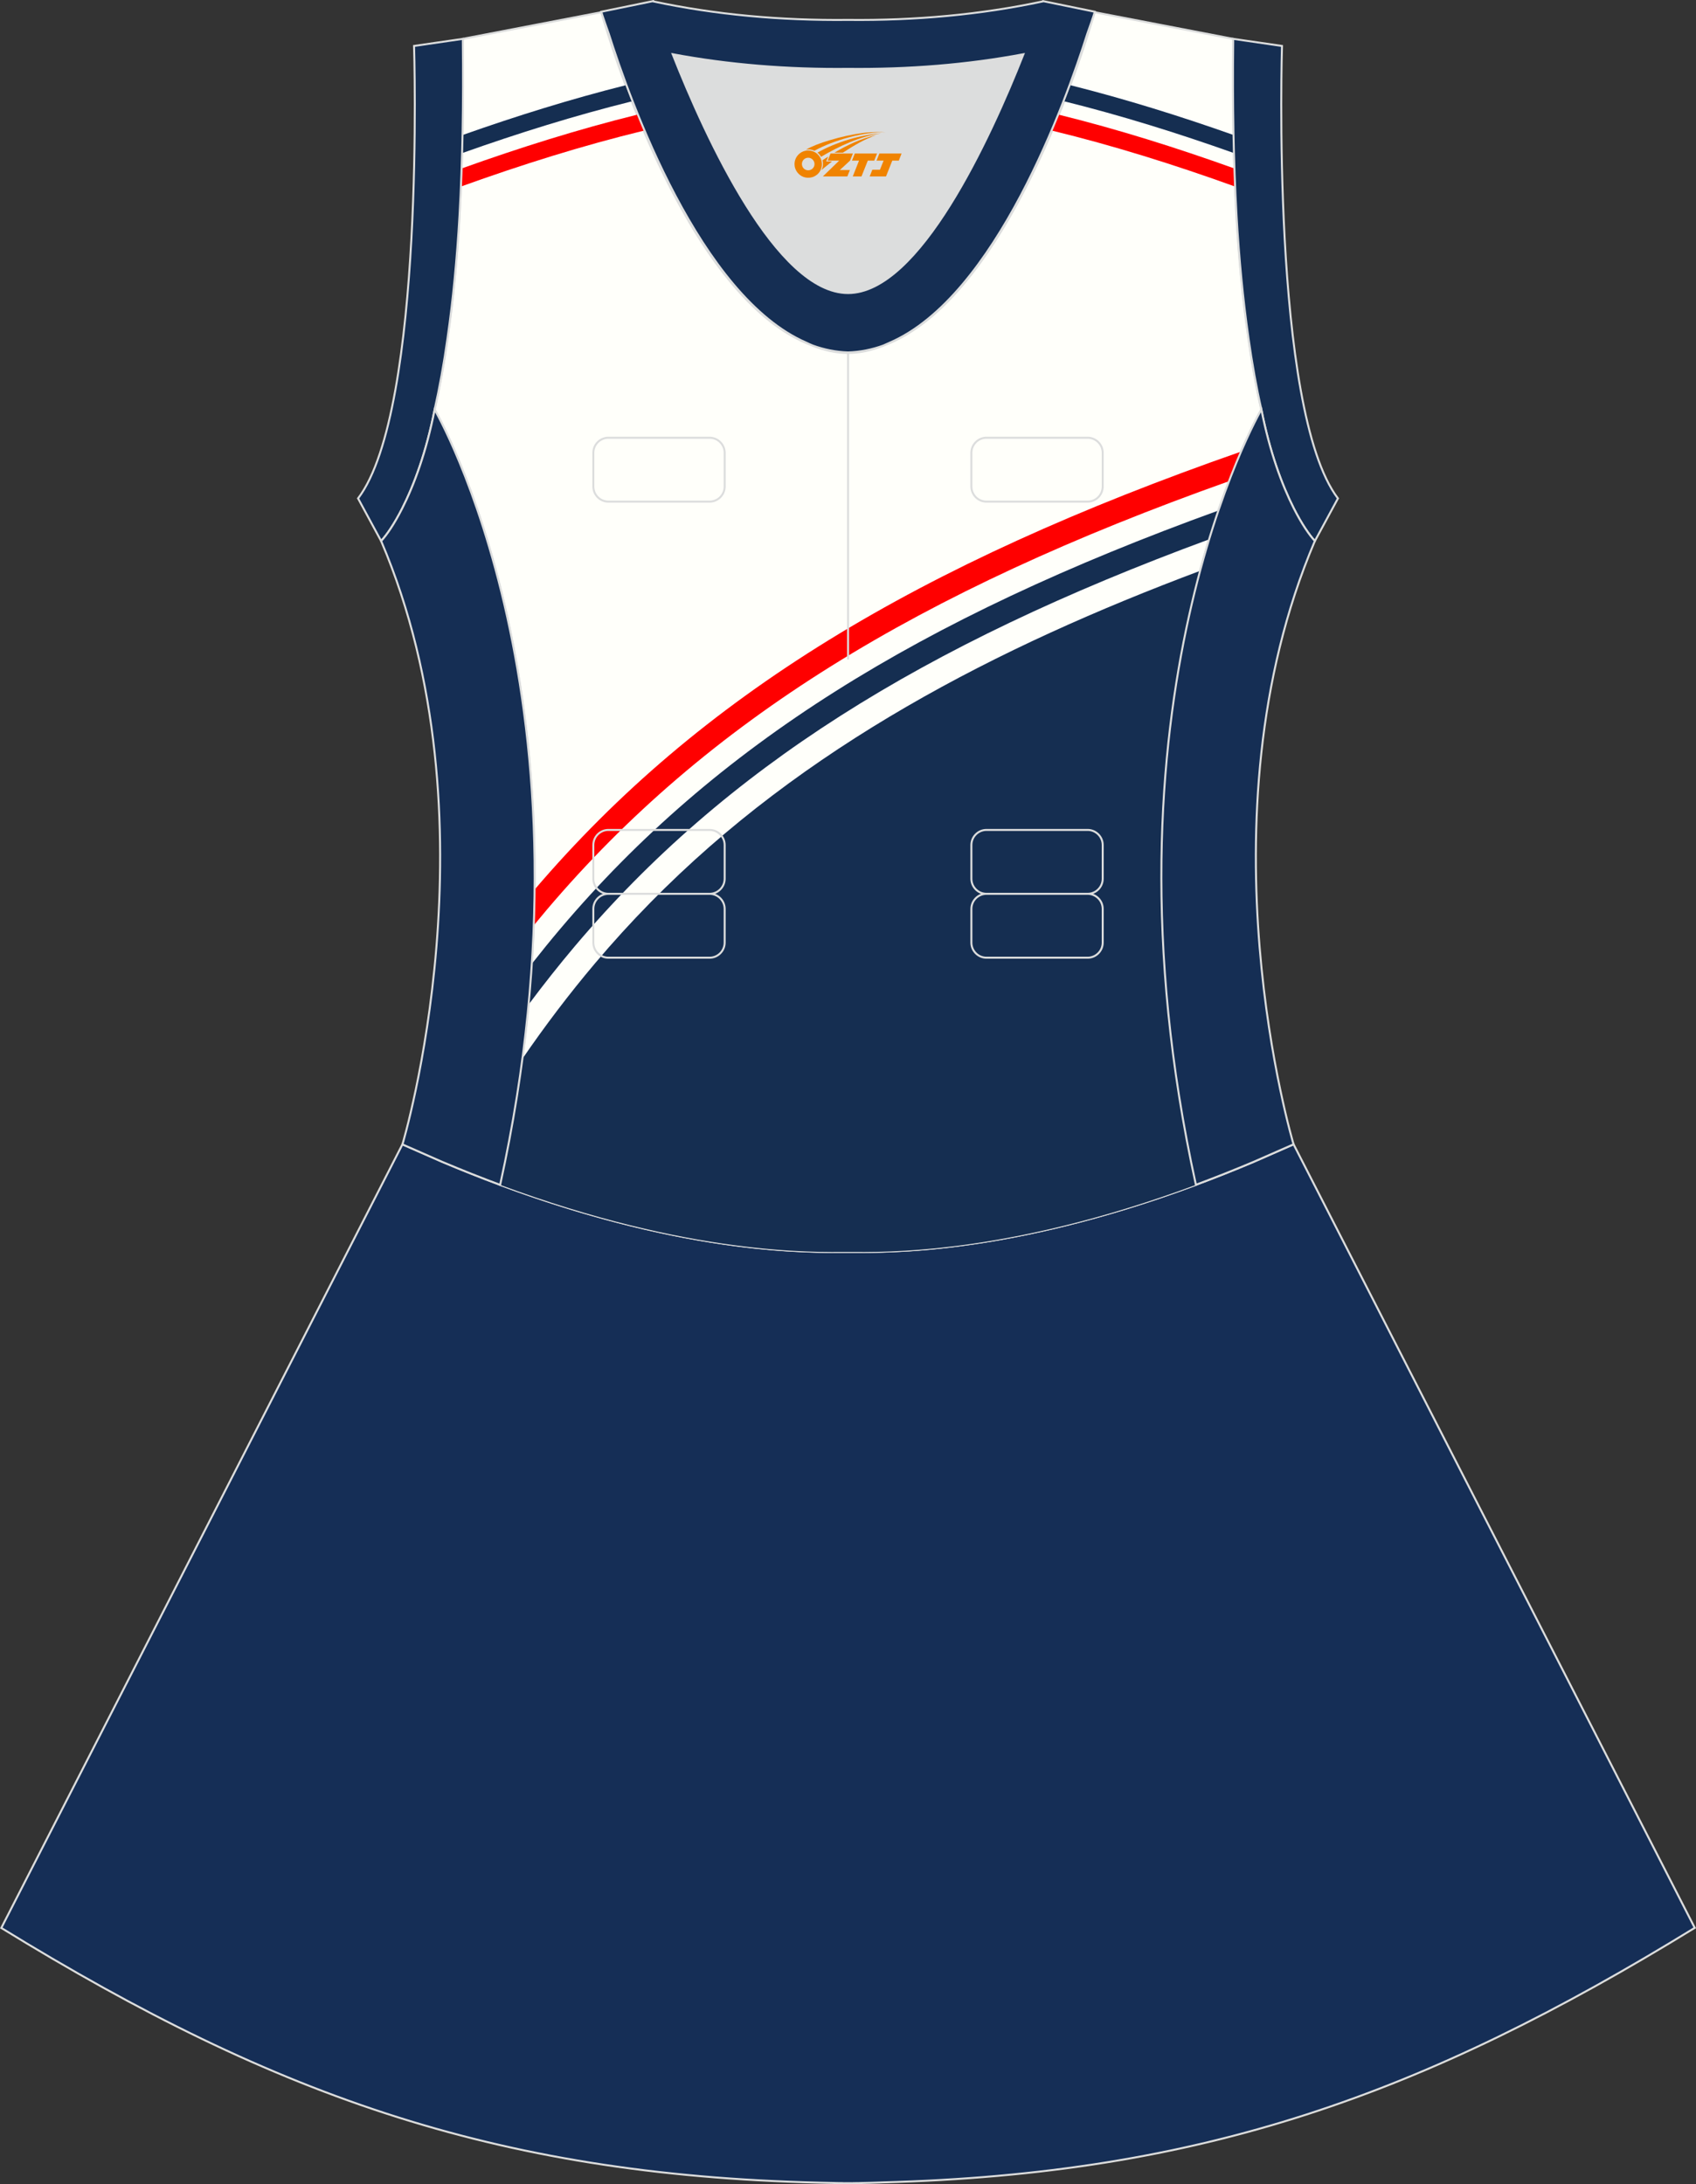<?xml version="1.0" encoding="utf-8"?>
<!-- Generator: Adobe Illustrator 24.0.1, SVG Export Plug-In . SVG Version: 6.00 Build 0)  -->
<svg xmlns="http://www.w3.org/2000/svg" xmlns:xlink="http://www.w3.org/1999/xlink" version="1.1" id="图层_1" x="0px" y="0px" width="380.2px" height="489.6px" viewBox="0 0 380.2 489.6" enable-background="new 0 0 380.2 489.6" xml:space="preserve">
<rect x="0" y="0" width="380.2" height="489.6" fill="#333333" stroke="none"/>
<g>
	
		<path fill-rule="evenodd" clip-rule="evenodd" fill="#152E56" stroke="#DCDDDD" stroke-width="0.446" stroke-miterlimit="22.926" d="   M90.17,256.6L0.29,432.15c62.23,38.24,112.65,55.91,186.86,57.17v0.01c0.57,0.01,1.15,0.02,1.72,0.02v0.02h0.09l0,0   c0.38,0,0.76-0.01,1.15-0.01h0.01h0.01h0.01c0.38,0,0.76,0.01,1.15,0.01l0,0h0.08v-0.02c0.57-0.01,1.15-0.02,1.72-0.02v-0.01   c1.4-0.02,2.81-0.06,4.21-0.11c0.15-0.01,0.3-0.02,0.45-0.02c71.66-1.92,121.26-19.63,182.17-57.06L290,256.52l0,0l0,0l-0.01-0.02   l-0.01,0.01h-0.01l-8.95,3.93l0,0c-4.45,1.88-8.76,3.58-12.92,5.13c-38.46,14.29-64.53,15.04-75.03,15.05h-0.06h-0.06h-0.06h-0.06   h-0.05h-0.01h-0.06h-0.05h-0.05h-0.11h-0.05h-0.11h-0.05h-0.03h-0.02h-0.05h-0.05h-0.1h-0.05h-0.05h-0.04h-0.05h-0.05h-0.02h-0.03   h-0.05h-0.05h-0.05h-0.05h-0.05h-0.05h-0.05h-0.05h-0.05h-0.01h-0.03h-0.05h-0.05h-0.05h-0.05h-0.04H191h-0.04h-0.04h-0.04l0,0   h-0.04h-0.04h-0.04h-0.04h-0.04h-0.04h-0.04h-0.04h-0.04h-0.03h-0.01h-0.04h-0.04h-0.04h-0.04h-0.04h-0.03h-0.04h-0.04h-0.04h-0.02   l0,0h-0.01h-0.02h-0.04H190h-0.04h-0.04h-0.04h-0.04h-0.04h-0.04h-0.04h-0.01h-0.03h-0.04h-0.04h-0.04h-0.04h-0.04h-0.04h-0.04   h-0.04h-0.04l0,0h-0.04h-0.04h-0.04h-0.03h-0.05h-0.04h-0.04h-0.05h-0.05h-0.03h-0.01h-0.05h-0.05h-0.05h-0.05h-0.05h-0.05h-0.05   h-0.05h-0.05h-0.03h-0.02h-0.05h-0.05h-0.05h-0.05h-0.05h-0.1H188h-0.05h-0.02h-0.03h-0.05h-0.11h-0.05h-0.11h-0.05h-0.06h-0.05   h-0.01h-0.05h-0.05h-0.06h-0.06h-0.06c-10.5-0.01-36.57-0.77-75.03-15.05c-4.16-1.54-8.47-3.25-12.92-5.13l0,0l-8.95-3.93l0,0   l-0.01-0.01L90.17,256.6z"/>
	<path fill-rule="evenodd" clip-rule="evenodd" fill="#DCDDDD" d="M229.42,12.16c-7.46,18.87-23.33,53.53-39.31,53.53   s-31.85-34.66-39.31-53.53c12.63,2.36,25.75,3.42,39.31,3.28l0,0C203.67,15.58,216.79,14.53,229.42,12.16z"/>
	
		<path fill-rule="evenodd" clip-rule="evenodd" fill="#FFFFFA" stroke="#DCDDDD" stroke-width="0.446" stroke-miterlimit="22.926" d="   M276.45,9.38c0-0.22,0-0.43,0.01-0.65C276.45,8.95,276.45,9.16,276.45,9.38L276.45,9.38L276.45,9.38z M103.76,9.38   c0-0.22-0.01-0.43-0.01-0.65C103.76,8.95,103.76,9.16,103.76,9.38L103.76,9.38L103.76,9.38z M103.01,48.32c0-0.02,0-0.03,0-0.04   c0-0.01,0-0.03,0-0.04c0.67-11.9,0.89-24.69,0.75-38.19c0-0.22-0.01-0.44-0.01-0.67l-0.01-0.65c0-0.01,0-0.01,0-0.02l31.04-5.97   c0,0,0.07,0.22,0.21,0.63c2.06,7.13,19.22,63.9,47.17,74.08c2.59,1.07,5.24,1.66,7.93,1.66c2.7,0,5.34-0.59,7.93-1.66   c27.95-10.17,45.12-66.94,47.17-74.08c0.14-0.41,0.21-0.63,0.21-0.63l31.04,5.97c0,0.01,0,0.01,0,0.02l-0.01,0.65   c0,0.22-0.01,0.44-0.01,0.67c-0.15,13.5,0.07,26.29,0.75,38.19c0,0.02,0,0.03,0,0.04c0,0.02,0,0.03,0,0.04c0,0.05,0,0.1,0.01,0.15   c0.56,9.73,1.43,18.85,2.67,27.27c0,0.01,0,0.01,0,0.02c0.82,5.78,1.78,11.13,2.9,16.06c0,0-38.42,65.71-14.68,173.77   c-42.79,15.89-70.26,15.04-77.98,15.04s-35.18,0.85-77.98-15.04C135.86,157.53,97.44,91.82,97.44,91.82   c1.12-4.93,2.09-10.28,2.9-16.06c0-0.01,0-0.01,0-0.02c1.24-8.42,2.11-17.54,2.67-27.27C103.01,48.42,103.01,48.37,103.01,48.32z"/>
	<g>
		<path fill-rule="evenodd" clip-rule="evenodd" fill="#152E51" d="M269.04,127.95c-45.46,17.05-88.86,39.3-123.3,74.42    c-4.27,4.35-8.37,8.85-12.3,13.5c-5.82,6.88-11.25,14.05-16.32,21.44c-1.2,9.07-2.84,18.5-4.99,28.28    c42.79,15.89,70.26,15.04,77.98,15.04s35.19,0.85,77.98-15.04C254.79,205.04,260.99,157.8,269.04,127.95z"/>
		<path fill-rule="evenodd" clip-rule="evenodd" fill="#152E51" d="M271.07,120.89c-64.51,23.76-108.46,51.32-142.16,91.15    c-3.58,4.24-7.05,8.62-10.42,13.14c0.29-3.09,0.53-6.14,0.73-9.14c2.09-2.66,4.21-5.28,6.38-7.84    c34.88-41.23,80.38-69.46,147.55-93.77C272.45,116.45,271.76,118.61,271.07,120.89z"/>
		<path fill-rule="evenodd" clip-rule="evenodd" fill="#FF0000" d="M275.51,107.86c-69.78,24.81-116.92,53.64-152.89,96.01    c-1,1.18-1.99,2.37-2.98,3.58c0.1-2.72,0.16-5.4,0.19-8.03c37.17-43.54,85.91-72.9,158.37-98.19    C277.38,103.16,276.48,105.37,275.51,107.86z"/>
		<path fill-rule="evenodd" clip-rule="evenodd" fill="#152E51" d="M103.69,30.27c12.12-4.29,24.31-8.08,36.56-11.16    c0.43,1.16,0.89,2.37,1.38,3.61c-12.72,3.16-25.41,7.11-38.03,11.6C103.64,32.97,103.67,31.63,103.69,30.27z"/>
		<path fill-rule="evenodd" clip-rule="evenodd" fill="#FF0000" d="M103.5,37.76c13.1-4.7,26.26-8.82,39.33-12.05    c0.48,1.17,0.98,2.37,1.49,3.58c-13.64,3.31-27.35,7.61-40.98,12.52C103.4,40.48,103.44,39.13,103.5,37.76z"/>
		<path fill-rule="evenodd" clip-rule="evenodd" fill="#152E51" d="M276.51,30.26c-12.11-4.29-24.31-8.08-36.55-11.16    c-0.43,1.16-0.89,2.37-1.38,3.61c12.72,3.16,25.4,7.11,38.03,11.6C276.57,32.97,276.54,31.62,276.51,30.26z"/>
		<path fill-rule="evenodd" clip-rule="evenodd" fill="#FF0000" d="M276.7,37.76c-13.09-4.7-26.25-8.82-39.33-12.05    c-0.48,1.17-0.97,2.37-1.49,3.58c13.64,3.31,27.35,7.61,40.97,12.52C276.8,40.48,276.76,39.12,276.7,37.76z"/>
	</g>
	<path fill="none" stroke="#DCDDDD" stroke-width="0.446" stroke-miterlimit="22.926" d="M221.14,98.12h22.68   c1.86,0,3.38,1.52,3.38,3.38v7.56c0,1.86-1.52,3.38-3.38,3.38h-22.68c-1.86,0-3.38-1.52-3.38-3.38v-7.56   C217.76,99.64,219.28,98.12,221.14,98.12L221.14,98.12z M221.14,186.03h22.68c1.86,0,3.38,1.52,3.38,3.38v7.56   c0,1.86-1.52,3.38-3.38,3.38h-22.68c-1.86,0-3.38-1.52-3.38-3.38v-7.56C217.76,187.55,219.28,186.03,221.14,186.03L221.14,186.03z    M221.14,200.35h22.68c1.86,0,3.38,1.52,3.38,3.38v7.56c0,1.86-1.52,3.38-3.38,3.38h-22.68c-1.86,0-3.38-1.52-3.38-3.38v-7.56   C217.76,201.87,219.28,200.35,221.14,200.35L221.14,200.35z M136.39,200.35h22.68c1.86,0,3.38,1.52,3.38,3.38v7.56   c0,1.86-1.52,3.38-3.38,3.38h-22.68c-1.86,0-3.38-1.52-3.38-3.38v-7.56C133.01,201.87,134.53,200.35,136.39,200.35L136.39,200.35z    M136.39,186.03h22.68c1.86,0,3.38,1.52,3.38,3.38v7.56c0,1.86-1.52,3.38-3.38,3.38h-22.68c-1.86,0-3.38-1.52-3.38-3.38v-7.56   C133.01,187.55,134.53,186.03,136.39,186.03L136.39,186.03z M136.39,98.12h22.68c1.86,0,3.38,1.52,3.38,3.38v7.56   c0,1.86-1.52,3.38-3.38,3.38h-22.68c-1.86,0-3.38-1.52-3.38-3.38v-7.56C133.01,99.64,134.53,98.12,136.39,98.12z"/>
	<path fill="none" stroke="#DCDDDD" stroke-width="0.446" stroke-miterlimit="22.926" d="M190.11,79v68.83V79z"/>
	
		<path fill-rule="evenodd" clip-rule="evenodd" fill="#152E53" stroke="#DCDDDD" stroke-width="0.446" stroke-miterlimit="22.926" d="   M229.42,12.16c-7.46,18.87-23.33,53.53-39.31,53.53s-31.85-34.66-39.31-53.53c12.63,2.36,25.75,3.42,39.31,3.28l0,0   C203.67,15.58,216.79,14.53,229.42,12.16L229.42,12.16L229.42,12.16z M190.11,79c2.73-0.08,5.38-0.62,7.93-1.55   c0.47-0.2,0.94-0.41,1.41-0.63c23.89-10.34,39.59-54.37,44.3-69.25c0.71-1.98,1.2-3.42,1.46-4.2l0.21-0.74l-11.6-2.38   c0,0-0.01,0.02-0.02,0.06c-13.97,2.98-28.55,4.31-43.69,4.15l0,0c-15.14,0.16-29.73-1.17-43.69-4.15   c-0.02-0.04-0.02-0.06-0.02-0.06l-11.6,2.38l0.21,0.74c0.26,0.77,0.75,2.22,1.46,4.2c4.71,14.88,20.41,58.91,44.3,69.25   c0.47,0.23,0.94,0.44,1.41,0.63C184.73,78.38,187.38,78.92,190.11,79z"/>
	
		<path fill-rule="evenodd" clip-rule="evenodd" fill="#152E52" stroke="#DCDDDD" stroke-width="0.446" stroke-miterlimit="22.926" d="   M276.45,9.38c-0.16,13.76,0.06,26.8,0.75,38.9c0,0.02,0,0.03,0,0.04c0.56,9.69,1.43,18.8,2.67,27.42c0,0.01,0,0.01,0,0.02   c0.82,5.78,1.78,11.13,2.9,16.06v0.01c1.9,9.63,4.68,17.02,7.26,22.12c0,0.01,0.01,0.01,0.01,0.02c1.72,3.39,3.39,5.84,4.72,7.3   l5.17-9.55C284.82,91.84,287.39,10.3,287.39,10.3l-10.94-1.59c0,0.01,0,0.01,0,0.02C276.45,8.95,276.45,9.16,276.45,9.38z"/>
	
		<path fill-rule="evenodd" clip-rule="evenodd" fill="#152E52" stroke="#DCDDDD" stroke-width="0.446" stroke-miterlimit="22.926" d="   M103.76,9.38c0.16,13.76-0.06,26.8-0.75,38.9c0,0.02,0,0.03,0,0.04c-0.56,9.69-1.43,18.8-2.68,27.42c0,0.01,0,0.01,0,0.02   c-0.81,5.78-1.79,11.13-2.9,16.06v0.01c-1.9,9.63-4.68,17.02-7.26,22.12c0,0.01-0.01,0.01-0.01,0.02c-1.72,3.39-3.39,5.84-4.72,7.3   l-5.17-9.55C95.41,91.84,92.82,10.3,92.82,10.3l10.94-1.59c0,0.01,0,0.02,0,0.02C103.76,8.95,103.76,9.16,103.76,9.38z"/>
	
		<path fill-rule="evenodd" clip-rule="evenodd" fill="#152E54" stroke="#DCDDDD" stroke-width="0.446" stroke-miterlimit="22.926" d="   M97.44,91.82c0,0,38.42,65.71,14.68,173.77c-4.16-1.55-8.47-3.25-12.92-5.13h-0.01l-8.95-3.93l0,0l-0.02-0.01   c0,0,21.88-72.78-4.77-135.23l-0.01-0.02c1.21-1.29,2.91-3.73,4.72-7.3c0-0.01,0.01-0.02,0.01-0.02   C92.82,108.74,95.58,101.31,97.44,91.82L97.44,91.82z"/>
	
		<path fill-rule="evenodd" clip-rule="evenodd" fill="#152E54" stroke="#DCDDDD" stroke-width="0.446" stroke-miterlimit="22.926" d="   M282.77,91.8c0,0-38.42,65.71-14.68,173.77c4.16-1.55,8.47-3.25,12.92-5.13l0,0l8.95-3.93l0,0l0.02-0.01   c0,0-21.88-72.77,4.77-135.22l0.01-0.02c-1.21-1.29-2.91-3.73-4.72-7.3c0-0.01-0.01-0.01-0.01-0.02   C287.39,108.72,284.63,101.29,282.77,91.8L282.77,91.8z"/>
	
</g>
<g id="图层_x0020_1">
	<path fill="#F08300" d="M178.29,37.81c0.416,1.136,1.472,1.984,2.752,2.032c0.144,0,0.304,0,0.448-0.016h0.016   c0.016,0,0.064,0,0.128-0.016c0.032,0,0.048-0.016,0.08-0.016c0.064-0.016,0.144-0.032,0.224-0.048c0.016,0,0.016,0,0.032,0   c0.192-0.048,0.4-0.112,0.576-0.208c0.192-0.096,0.4-0.224,0.608-0.384c0.672-0.56,1.104-1.408,1.104-2.352   c0-0.224-0.032-0.448-0.08-0.672l0,0C184.13,35.93,184.08,35.76,184,35.58C183.53,34.49,182.45,33.73,181.18,33.73C179.49,33.73,178.11,35.1,178.11,36.8C178.11,37.15,178.17,37.49,178.29,37.81L178.29,37.81L178.29,37.81z M182.59,36.83L182.59,36.83C182.56,37.61,181.9,38.21,181.12,38.17C180.33,38.14,179.74,37.49,179.77,36.7c0.032-0.784,0.688-1.376,1.472-1.344   C182.01,35.39,182.62,36.06,182.59,36.83L182.59,36.83z"/>
	<polygon fill="#F08300" points="196.62,34.41 ,195.98,36 ,194.54,36 ,193.12,39.55 ,191.17,39.55 ,192.57,36 ,190.99,36    ,191.63,34.41"/>
	<path fill="#F08300" d="M198.59,29.68c-1.008-0.096-3.024-0.144-5.056,0.112c-2.416,0.304-5.152,0.912-7.616,1.664   C183.87,32.06,182,32.78,180.65,33.55C180.85,33.52,181.04,33.5,181.23,33.5c0.48,0,0.944,0.112,1.36,0.288   C186.69,31.47,193.89,29.42,198.59,29.68L198.59,29.68L198.59,29.68z"/>
	<path fill="#F08300" d="M184.06,35.15c4-2.368,8.88-4.672,13.488-5.248c-4.608,0.288-10.224,2-14.288,4.304   C183.58,34.46,183.85,34.78,184.06,35.15C184.06,35.15,184.06,35.15,184.06,35.15z"/>
	<polygon fill="#F08300" points="202.11,34.41 ,201.49,36 ,200.03,36 ,198.62,39.55 ,198.16,39.55 ,196.65,39.55 ,194.96,39.55    ,195.55,38.05 ,197.26,38.05 ,198.08,36 ,196.49,36 ,197.13,34.41"/>
	<polygon fill="#F08300" points="191.2,34.41 ,190.56,36 ,188.27,38.11 ,190.53,38.11 ,189.95,39.55 ,184.46,39.55 ,188.13,36    ,185.55,36 ,186.19,34.41"/>
	<path fill="#F08300" d="M196.48,30.27c-3.376,0.752-6.464,2.192-9.424,3.952h1.888C191.37,32.65,193.71,31.22,196.48,30.27z    M185.68,35.09C185.05,35.47,184.99,35.52,184.38,35.93c0.064,0.256,0.112,0.544,0.112,0.816c0,0.496-0.112,0.976-0.32,1.392   c0.176-0.16,0.32-0.304,0.432-0.4c0.272-0.24,0.768-0.64,1.6-1.296l0.32-0.256H185.2l0,0L185.68,35.09L185.68,35.09L185.68,35.09z"/>
</g>
</svg>